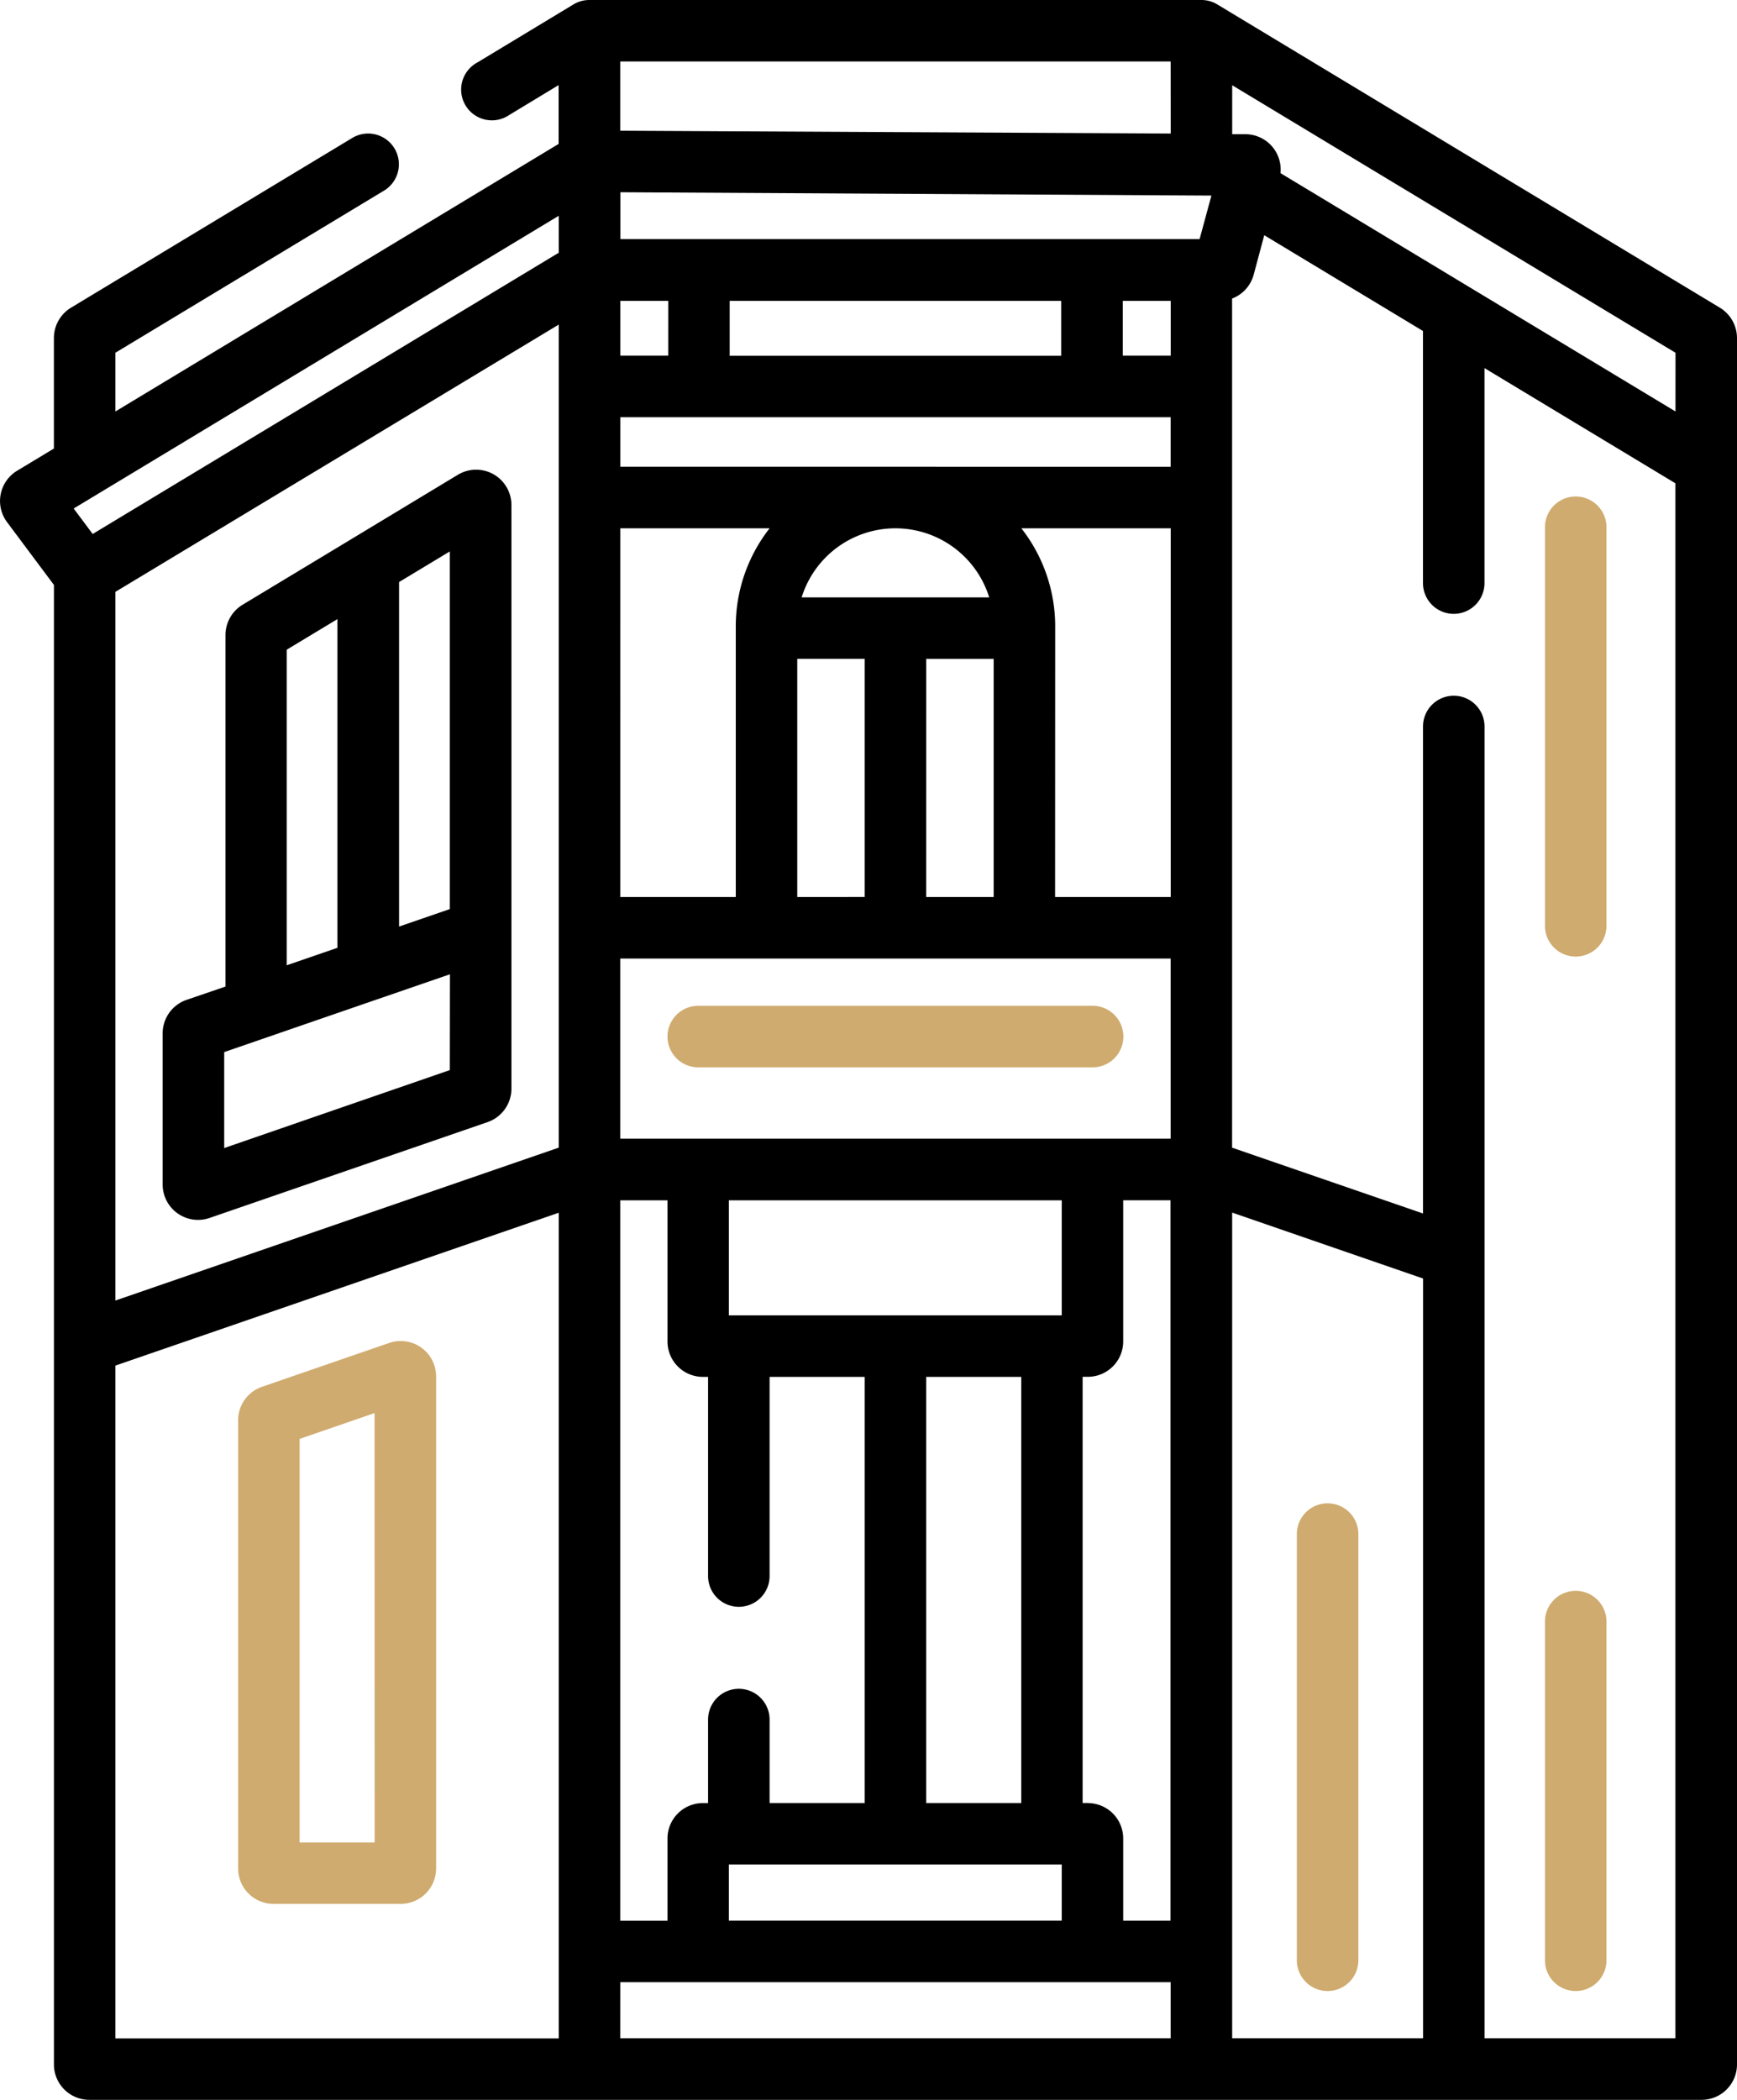 <svg xmlns="http://www.w3.org/2000/svg" width="52.178" height="63.068" viewBox="0 0 52.178 63.068">
  <g id="kameralny_budynek" transform="translate(-44.206 0)">
    <path id="Path_314" data-name="Path 314" d="M107.764,327.181a1.064,1.064,0,0,0-.963-.139l-3.823,1.318a1.063,1.063,0,0,0-.715,1v13.467a1.063,1.063,0,0,0,1.062,1.062h3.823a1.063,1.063,0,0,0,1.062-1.062V328.046a1.064,1.064,0,0,0-.446-.865Zm-1.4,14.864H104.11V329.924l2.252-.776Z" transform="translate(-50.904 -286.707)" fill="#cfab6f"/>
    <path id="Path_315" data-name="Path 315" d="M421.885,399.911a.924.924,0,0,0,.924-.924V388.815a.924.924,0,1,0-1.848,0v10.172A.924.924,0,0,0,421.885,399.911Z" transform="translate(-330.346 -340.111)" fill="#cfab6f"/>
    <path id="Path_316" data-name="Path 316" d="M361.385,381.181a.924.924,0,0,0,.924-.924v-12.8a.924.924,0,0,0-1.848,0v12.8A.924.924,0,0,0,361.385,381.181Z" transform="translate(-277.299 -321.381)" fill="#cfab6f"/>
    <path id="Path_317" data-name="Path 317" d="M421.885,134.9a.924.924,0,0,0,.924-.924v-11.97a.924.924,0,1,0-1.848,0v11.97A.924.924,0,0,0,421.885,134.9Z" transform="translate(-330.346 -106.17)" fill="#cfab6f"/>
    <path id="Path_318" data-name="Path 318" d="M219.754,245.248H207.908a.924.924,0,0,0,0,1.848h11.846a.924.924,0,0,0,0-1.848Z" transform="translate(-142.727 -215.039)" fill="#cfab6f"/>
    <path id="Path_319" data-name="Path 319" d="M95.87,9.242,80.783.139A.92.92,0,0,0,80.3,0H61.9a.919.919,0,0,0-.478.139L58.55,1.874A.924.924,0,1,0,59.5,3.456l1.486-.9V4.323L47.673,12.358V10.594l8.048-4.856a.924.924,0,1,0-.954-1.582L46.338,9.242a1.068,1.068,0,0,0-.513.909v3.321l-1.106.667a1.062,1.062,0,0,0-.3,1.545l1.407,1.884V62.006a1.063,1.063,0,0,0,1.062,1.062H95.322a1.063,1.063,0,0,0,1.062-1.062V10.151A1.068,1.068,0,0,0,95.87,9.242Zm-1.334,3.116L82.671,5.2A1.062,1.062,0,0,0,81.62,4.031l-.4,0V2.56l13.317,8.035ZM86.954,61.22H81.219v-24.8L86.954,38.4ZM62.837,57.687V36.052h1.42v4.24a1.063,1.063,0,0,0,1.062,1.062h.157v5.982a.924.924,0,0,0,1.848,0V41.354H70.18v12.8H67.324V51.647a.924.924,0,1,0-1.848,0v2.508h-.157a1.063,1.063,0,0,0-1.062,1.062v2.471h-1.42ZM60.99,6.481v1.11l-14,8.447-.571-.765.791-.477L60.99,6.481ZM74.884,54.154H72.028v-12.8h2.856ZM76.1,39.506h-10V36.052h10ZM62.837,34.2V28.79H79.371V34.2ZM76.084,9.036v1.648H66.125V9.036ZM68.155,26.942V19.789H70.18v7.152Zm-5.317,0V15.868h4.486a4.774,4.774,0,0,0-1.016,2.95v8.124Zm11.084-9H68.287a2.95,2.95,0,0,1,5.634,0Zm-1.893,1.848h2.026v7.152H72.028Zm3.874-.972a4.774,4.774,0,0,0-1.016-2.95h4.486V26.942H75.9Zm-13.064-4.8V12.531H79.371V14.02Zm1.44-3.337h-1.44V9.036h1.44Zm15.094,0h-1.44V9.036h1.44Zm.868-3.5h-17.4V5.774l17.755.1Zm-.868-3.17L62.837,3.926V1.847H79.371Zm-31.7,13.765L60.99,9.749V34.469L47.673,39.061ZM66.1,56h10v1.685h-10Zm10.784-1.848h-.157v-12.8h.157a1.063,1.063,0,0,0,1.062-1.062v-4.24h1.42V57.687h-1.42V55.217a1.063,1.063,0,0,0-1.062-1.062ZM47.673,41.015,60.99,36.424v24.8H47.673Zm15.165,18.52H79.371V61.22H62.837Zm31.7,1.685H88.8v-39.4a.924.924,0,0,0-1.848,0V36.447l-5.735-1.977V8.967a1.064,1.064,0,0,0,.649-.718l.317-1.184,4.768,2.876v7.572a.924.924,0,0,0,1.848,0V11.056l5.735,3.46v46.7Z"/>
    <path id="Path_320" data-name="Path 320" d="M93.812,114.663a1.063,1.063,0,0,0-1.071.016l-3.146,1.9-.028.017-3.292,1.986a1.068,1.068,0,0,0-.514.91v10.558l-1.17.4a1.063,1.063,0,0,0-.717,1V136a1.063,1.063,0,0,0,1.409,1l8.352-2.879a1.064,1.064,0,0,0,.716-1v-17.53A1.064,1.064,0,0,0,93.812,114.663ZM92.5,127.723l-1.524.525V117.9l1.524-.919Zm-4.9-7.79,1.524-.919v9.872l-1.524.525Zm4.9,12.626L85.723,134.9v-2.882l4.618-1.592.036-.012,2.127-.733Z" transform="translate(-34.782 -100.419)"/>
  </g>
</svg>
